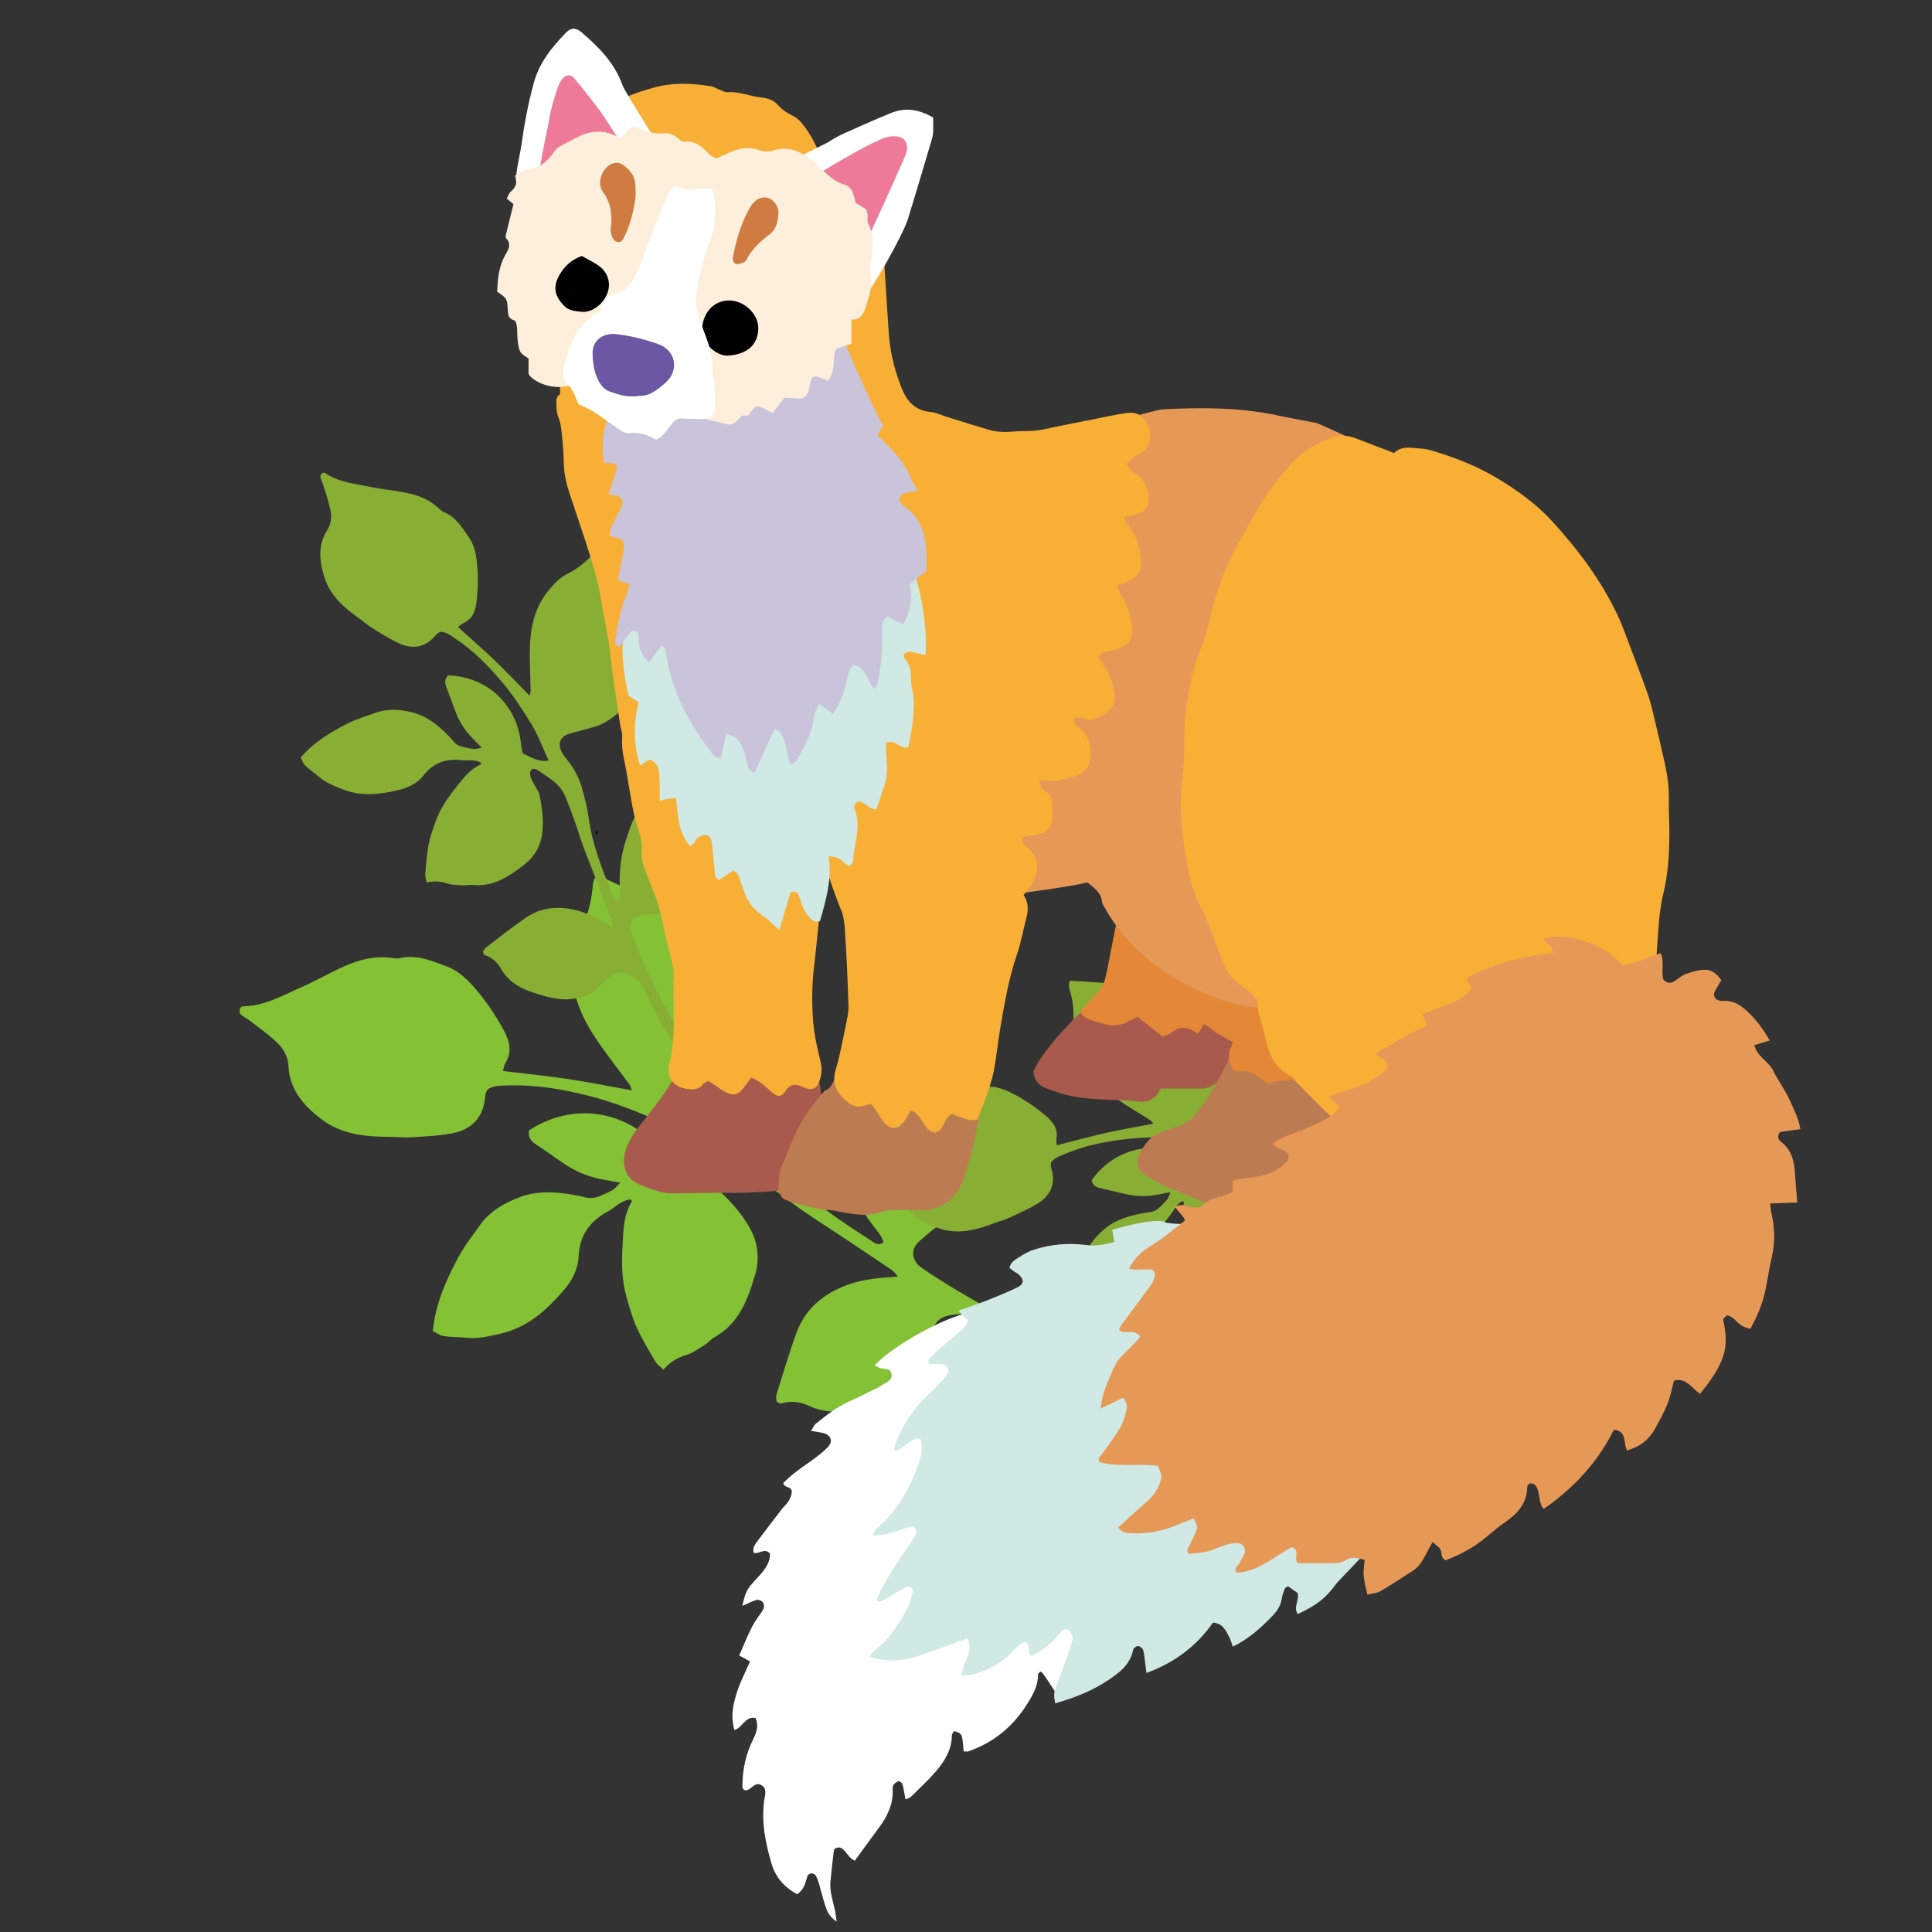 <?xml version="1.0" encoding="iso-8859-1"?>
<!-- Generator: Adobe Illustrator 29.1.0, SVG Export Plug-In . SVG Version: 9.03 Build 55587)  -->
<svg version="1.1" id="&#x30EC;&#x30A4;&#x30E4;&#x30FC;_1"
	 xmlns="http://www.w3.org/2000/svg" xmlns:xlink="http://www.w3.org/1999/xlink" x="0px" y="0px" viewBox="0 0 283.46 283.46"
	 style="enable-background:new 0 0 283.46 283.46;" xml:space="preserve">
<rect x="0" y="0" width="283.46" height="283.46" fill="#333333" stroke="none"/>
<g>
	<path style="fill-rule:evenodd;clip-rule:evenodd;fill:#85C134;" d="M67.154,184.621c0.895-1.693,2.104-3.227,3.212-4.805
		c1.51-2.145,3.787-3.408,6.089-4.249c2.022-0.738,4.353-0.746,6.572-0.436c0.955,0.132,1.914,0.303,2.845,0.544
		c0.804,0.212,1.532,0.071,2.251-0.241c0.616-0.27,1.246-0.527,1.822-0.874c0.33-0.199,0.569-0.556,1.043-1.042
		c-0.986-0.18-1.643-0.309-2.301-0.416c-2.028-0.338-3.914-1.06-5.631-2.184c-1.537-1.004-3.018-2.091-4.547-3.104
		c-0.733-0.486-1.028-1.11-0.891-1.962c6.384-4.199,14.307-3.036,19.248,2.816c0.363,0.43,0.816,0.786,1.241,1.191
		c1.688-0.37,3.447-0.305,4.876-1.771c-2.434-1.387-4.593-2.891-6.963-3.896c-3.004-1.276-6.049-2.487-9.25-3.314
		c-4.045-1.045-8.093-1.773-12.281-1.619c-1.06,0.037-2.123-0.026-2.986,0.619c-0.111,0.242-0.218,0.413-0.259,0.596
		c-0.061,0.281-0.079,0.573-0.114,0.858c-0.343,2.773-2.059,4.378-4.635,4.913c-2.062,0.424-4.204,0.48-6.318,0.626
		c-0.951,0.068-1.915-0.067-2.875-0.072c-3.61-0.007-7.129-0.306-10.162-2.607c-2.629-1.995-4.648-4.33-4.819-7.822
		c-0.07-1.448-0.802-2.6-1.794-3.523c-1.195-1.111-2.539-2.065-3.832-3.069c-0.457-0.352-0.992-0.604-1.414-0.988
		c-0.151-0.139-0.134-0.534-0.086-0.793c0.027-0.139,0.27-0.347,0.418-0.347c3.204-0.028,5.897-1.626,8.697-2.854
		c2.114-0.927,4.125-2.097,6.234-3.037c2.038-0.909,4.18-1.491,6.459-1.265c0.577,0.055,1.187,0.197,1.728,0.074
		c2.427-0.553,4.575,0.406,6.735,1.189c1.464,0.531,2.659,1.517,3.725,2.684c1.84,2.008,3.359,4.229,4.662,6.598
		c0.865,1.569,1.361,3.203,0.299,4.924c-0.191,0.311-0.228,0.716-0.362,1.174c3.236,0.391,6.384,0.699,9.505,1.167
		c3.098,0.464,6.173,1.091,9.412,1.673c-0.158-0.395-0.209-0.674-0.359-0.878c-1.486-2.023-3.044-3.997-4.473-6.058
		c-2.398-3.463-4.163-7.111-3.906-11.546c0.104-1.786,0.316-3.442,1.15-4.996c1.021-1.9,1.59-3.919,1.805-6.059
		c0.072-0.72,0.089-1.521,0.746-2.052c3.995,1.873,7.94,3.669,11.832,5.573c1.381,0.675,2.715,1.507,3.936,2.44
		c1.848,1.417,3.455,3.088,4.4,5.289c1.455,3.382,1.892,6.835,0.984,10.458c-0.5,1.993-1.088,3.911-2.397,5.528
		c-1.03,1.278-2.085,2.532-3.125,3.799c-1.184,1.438-0.898,2.952,0.777,3.803c0.683,0.345,1.444,0.536,2.183,0.765
		c1.869,0.576,3.578,1.476,5.081,2.707c1.484,1.214,2.98,2.449,4.276,3.852c3.52,3.808,7.812,6.582,12.106,9.364
		c0.507,0.329,1.051,0.906,1.91,0.303c-0.286-1.021-1.039-1.779-1.651-2.603c-1.689-2.263-3.021-4.754-3.859-7.407
		c-1.885-5.955-1.693-6.532-0.012-12.719c1.119-4.118,3.445-7.295,6.742-9.836c1.757-1.35,3.628-2.555,5.451-3.818
		c0.314-0.218,0.637-0.461,0.994-0.576c0.239-0.08,0.613-0.047,0.8,0.101c0.185,0.143,0.321,0.518,0.274,0.748
		c-0.096,0.464-0.306,0.906-0.505,1.344c-0.54,1.178-0.368,2.253,0.437,3.243c0.607,0.753,1.209,1.509,1.838,2.241
		c0.624,0.732,1.346,1.394,1.916,2.166c1.906,2.572,3.23,5.463,4.453,8.402c0.612,1.477,0.722,3.011,0.402,4.553
		c-0.924,4.472-3.15,8.008-7.2,10.369c-1.735,1.013-3.343,2.302-4.846,3.646c-1.354,1.213-1.107,2.896,0.396,3.919
		c3.417,2.338,7.008,4.42,10.624,6.397c4.395,2.401,9.048,4.335,13.602,6.443c0.873,0.402,1.803,0.694,2.725,0.982
		c0.92,0.283,1.912,0.382,2.786,0.766c2.461,1.078,5.1,1.27,7.658,1.147c2.775-0.132,5.567-0.061,8.356-0.512
		c2.827-0.46,5.773-0.097,8.492-1.395c0.358-0.169,1.186,0.172,1.523,0.53c0.665,0.704,0.367,1.647,0.156,2.474
		c-0.194,0.761-0.846,1.02-1.577,1.009c-2.89-0.032-5.775-0.054-8.661-0.136c-1.928-0.054-3.908-0.541-5.768-0.237
		c-3.062,0.498-6.005,0.178-8.867-0.686c-7.208-2.173-14.39-4.447-20.93-8.321c-0.581-0.344-1.236-0.57-1.792-0.948
		c-1.311-0.887-2.706-0.855-4.178-0.593c-1.518,0.273-2.405,1.107-2.695,2.621c-0.22,1.135-0.537,2.254-0.739,3.394
		c-0.249,1.403-1.054,2.408-2.001,3.43c-2.223,2.391-5.164,3.32-8.123,4.177c-2.356,0.682-4.746,0.794-7.081-0.289
		c-1.339-0.623-2.753-0.854-4.22-0.35c-0.117,0.042-0.319-0.165-0.627-0.337c-0.004-0.279-0.1-0.676,0.004-1.004
		c0.952-3.041,1.84-6.106,2.943-9.09c1.321-3.571,4.004-5.749,7.564-7.036c2.303-0.826,4.674-1.008,7.317-1.178
		c-0.399-0.436-0.6-0.76-0.887-0.954c-2.476-1.676-4.971-3.323-7.45-4.984c-2.564-1.718-5.205-3.335-7.652-5.205
		c-1.92-1.467-3.906-2.798-5.927-4.115c-1.306-0.854-2.587-1.204-4.049-1.238c-1.061-0.023-2.12-0.034-3.182,0.01
		c-0.563,0.024-1.299,0.053-1.328,0.795c-0.016,0.372,0.362,0.877,0.706,1.113c0.627,0.436,1.363,0.713,2.049,1.062
		c0.427,0.219,0.913,0.372,1.252,0.686c1.848,1.708,3.547,3.558,4.775,5.782c1.178,2.14,1.402,4.496,0.74,6.742
		c-1.067,3.622-2.354,7.214-5.997,9.222c-0.502,0.274-0.876,0.771-1.364,1.074c-0.898,0.555-1.782,1.221-2.77,1.514
		c-1.307,0.389-2.382,1.062-3.329,2.142c-0.476-0.456-0.908-0.72-1.134-1.104c-0.971-1.666-1.985-3.316-2.787-5.062
		c-0.639-1.39-1.029-2.897-1.466-4.371c-0.75-2.532-0.754-5.112-0.61-7.738c0.122-2.222,0.151-4.407,1.35-6.376
		c0.028-0.043-0.055-0.152-0.12-0.309c-1.43,0.073-2.334,1.195-3.482,1.817c-2.576,1.396-4.041,3.483-4.192,6.478
		c-0.095,1.895-0.906,3.538-2.14,4.971c-2.551,2.969-5.348,5.518-9.355,6.429c-1.615,0.367-3.179,0.767-4.848,0.598
		c-1.148-0.114-2.316-0.082-3.458-0.244c-0.517-0.073-0.985-0.458-1.591-0.757C63.905,191.204,65.447,187.868,67.154,184.621z"/>
	<path style="fill-rule:evenodd;clip-rule:evenodd;fill:#89AE34;" d="M51.043,106.136c1.297-0.658,2.719-1.08,4.097-1.572
		c1.876-0.667,3.841-0.452,5.636,0.035c1.578,0.429,3.025,1.445,4.265,2.61c0.536,0.5,1.055,1.026,1.526,1.584
		c0.405,0.483,0.919,0.716,1.5,0.837c0.501,0.103,1.004,0.22,1.513,0.258c0.292,0.021,0.597-0.095,1.104-0.19
		c-0.532-0.544-0.883-0.911-1.244-1.267c-1.108-1.099-1.962-2.373-2.533-3.821c-0.513-1.297-0.954-2.619-1.458-3.917
		c-0.241-0.623-0.15-1.139,0.309-1.606c5.797,0.195,10.197,4.388,10.696,10.183c0.036,0.425,0.161,0.844,0.249,1.281
		c1.207,0.51,2.27,1.321,3.797,1.038c-0.9-1.926-1.579-3.805-2.609-5.466c-1.301-2.108-2.658-4.193-4.279-6.108
		c-2.05-2.421-4.24-4.646-6.903-6.387c-0.675-0.441-1.306-0.946-2.124-0.924c-0.174,0.101-0.315,0.16-0.42,0.254
		c-0.161,0.148-0.301,0.321-0.447,0.483c-1.429,1.568-3.196,1.811-5.026,1.014c-1.466-0.642-2.817-1.544-4.191-2.381
		c-0.619-0.374-1.157-0.88-1.751-1.304c-2.235-1.588-4.285-3.314-5.156-6.07c-0.755-2.389-0.984-4.722,0.439-6.961
		c0.592-0.93,0.645-1.965,0.434-2.971c-0.254-1.213-0.67-2.394-1.031-3.582c-0.128-0.418-0.35-0.81-0.441-1.232
		c-0.035-0.152,0.15-0.39,0.293-0.529c0.077-0.074,0.32-0.098,0.412-0.032c1.998,1.387,4.367,1.576,6.641,2.043
		c1.717,0.353,3.477,0.508,5.196,0.851c1.662,0.328,3.244,0.906,4.558,2.046c0.335,0.288,0.648,0.643,1.038,0.804
		c1.747,0.72,2.658,2.257,3.654,3.689c0.675,0.971,0.983,2.105,1.132,3.297c0.262,2.051,0.23,4.093,0,6.133
		c-0.152,1.353-0.561,2.583-1.973,3.183c-0.256,0.109-0.455,0.344-0.74,0.569c1.835,1.661,3.651,3.23,5.381,4.889
		c1.717,1.646,3.35,3.382,5.102,5.162c0.075-0.314,0.166-0.509,0.162-0.702c-0.035-1.905-0.135-3.812-0.118-5.714
		c0.031-3.199,0.536-6.233,2.639-8.87c0.848-1.062,1.706-1.996,2.903-2.594c1.466-0.731,2.703-1.732,3.773-2.964
		c0.36-0.415,0.722-0.903,1.361-0.945c1.656,2.912,3.315,5.755,4.893,8.641c0.561,1.024,1.021,2.124,1.37,3.237
		c0.524,1.688,0.788,3.428,0.409,5.207c-0.58,2.733-1.822,5.066-3.973,6.915c-1.184,1.015-2.388,1.946-3.909,2.376
		c-1.198,0.34-2.401,0.655-3.603,0.985c-1.363,0.371-1.85,1.436-1.184,2.698c0.271,0.512,0.66,0.965,1.019,1.43
		c0.905,1.176,1.57,2.483,1.962,3.904c0.389,1.402,0.773,2.824,0.963,4.263c0.514,3.902,1.958,7.503,3.401,11.11
		c0.169,0.426,0.253,1.022,1.05,1.024c0.272-0.759,0.138-1.56,0.117-2.337c-0.055-2.144,0.211-4.27,0.855-6.283
		c1.44-4.518,1.812-4.791,5.566-7.889c2.498-2.062,5.333-3.012,8.489-3.143c1.681-0.065,3.368,0.007,5.053,0.022
		c0.29,0.003,0.597-0.006,0.868,0.078c0.183,0.056,0.401,0.24,0.452,0.413c0.052,0.17-0.027,0.462-0.157,0.585
		c-0.264,0.246-0.587,0.427-0.902,0.611c-0.85,0.493-1.216,1.234-1.15,2.201c0.047,0.733,0.088,1.466,0.157,2.194
		c0.064,0.728,0.223,1.455,0.239,2.184c0.053,2.43-0.393,4.802-0.924,7.16c-0.268,1.184-0.871,2.183-1.745,2.998
		c-2.532,2.366-5.462,3.583-9.007,3.273c-1.52-0.133-3.082-0.038-4.602,0.136c-1.372,0.159-1.956,1.31-1.475,2.604
		c1.096,2.946,2.407,5.811,3.783,8.621c1.673,3.416,3.709,6.653,5.609,9.956c0.363,0.631,0.812,1.22,1.258,1.803
		c0.446,0.578,1.017,1.074,1.392,1.695c1.054,1.747,2.604,3.023,4.244,4.067c1.778,1.135,3.478,2.402,5.403,3.346
		c1.955,0.954,3.621,2.469,5.877,2.857c0.295,0.052,0.659,0.626,0.711,0.997c0.104,0.727-0.494,1.182-0.986,1.601
		c-0.453,0.387-0.971,0.261-1.42-0.065c-1.777-1.287-3.557-2.564-5.309-3.881c-1.172-0.877-2.187-2.048-3.473-2.675
		c-2.116-1.033-3.801-2.52-5.197-4.31c-3.516-4.506-6.97-9.062-9.326-14.332c-0.209-0.467-0.517-0.895-0.695-1.372
		c-0.424-1.124-1.303-1.716-2.33-2.198c-1.06-0.496-1.976-0.369-2.818,0.443c-0.634,0.607-1.321,1.162-1.946,1.779
		c-0.77,0.761-1.708,1.031-2.743,1.25c-2.425,0.507-4.656-0.206-6.865-0.972c-1.761-0.61-3.291-1.588-4.264-3.283
		c-0.557-0.973-1.332-1.735-2.462-2.065c-0.091-0.026-0.126-0.241-0.242-0.483c0.12-0.175,0.235-0.462,0.442-0.621
		c1.924-1.467,3.818-2.979,5.809-4.344c2.383-1.637,5.002-1.811,7.772-1.047c1.789,0.497,3.339,1.423,5.053,2.475
		c-0.057-0.444-0.039-0.732-0.132-0.979c-0.802-2.123-1.626-4.238-2.436-6.354c-0.835-2.189-1.763-4.349-2.461-6.581
		c-0.548-1.75-1.196-3.446-1.871-5.148c-0.435-1.102-1.075-1.88-1.966-2.541c-0.648-0.48-1.299-0.951-1.978-1.389
		c-0.359-0.232-0.826-0.536-1.17-0.089c-0.173,0.223-0.16,0.703-0.051,1c0.197,0.544,0.531,1.039,0.805,1.557
		c0.168,0.321,0.402,0.63,0.475,0.972c0.396,1.869,0.639,3.761,0.426,5.678c-0.208,1.843-1.103,3.402-2.496,4.504
		c-2.248,1.778-4.62,3.441-7.759,3.088c-0.432-0.049-0.88,0.095-1.316,0.068c-0.799-0.049-1.641-0.025-2.38-0.275
		c-0.98-0.332-1.942-0.386-3.002-0.132c-0.095-0.491-0.249-0.843-0.219-1.181c0.128-1.458,0.222-2.925,0.489-4.358
		c0.213-1.144,0.633-2.249,1.008-3.353c0.645-1.899,1.774-3.499,3.013-5.065c1.049-1.322,2.026-2.665,3.632-3.359
		c0.036-0.015,0.031-0.119,0.061-0.244c-0.917-0.582-1.971-0.282-2.955-0.4c-2.208-0.263-4.031,0.389-5.438,2.178
		c-0.888,1.135-2.111,1.796-3.503,2.145c-2.884,0.723-5.733,1.076-8.617-0.115c-1.162-0.479-2.307-0.918-3.268-1.754
		c-0.661-0.574-1.399-1.066-2.037-1.667c-0.288-0.271-0.41-0.716-0.654-1.166C46.143,108.792,48.561,107.399,51.043,106.136z"/>
	<path style="fill-rule:evenodd;clip-rule:evenodd;fill:#89AE34;" d="M157.905,189.309c0.168-1.444,0.603-2.862,0.954-4.283
		c0.48-1.932,1.746-3.45,3.145-4.677c1.23-1.078,2.877-1.722,4.532-2.111c0.713-0.17,1.438-0.311,2.164-0.396
		c0.627-0.071,1.105-0.37,1.526-0.788c0.362-0.36,0.738-0.715,1.051-1.117c0.18-0.232,0.251-0.55,0.452-1.025
		c-0.747,0.144-1.247,0.232-1.743,0.337c-1.528,0.316-3.062,0.323-4.584-0.001c-1.364-0.29-2.711-0.652-4.07-0.95
		c-0.652-0.144-1.032-0.504-1.168-1.146c3.366-4.723,9.293-6.072,14.397-3.285c0.374,0.205,0.792,0.332,1.206,0.501
		c1.092-0.724,2.355-1.161,2.963-2.59c-2.102-0.314-4.043-0.787-5.997-0.847c-2.476-0.082-4.964-0.104-7.456,0.189
		c-3.15,0.369-6.215,0.965-9.138,2.223c-0.741,0.318-1.511,0.564-1.944,1.259c-0.012,0.2-0.041,0.352-0.02,0.49
		c0.034,0.217,0.101,0.429,0.155,0.64c0.517,2.059-0.259,3.665-1.934,4.75c-1.345,0.866-2.845,1.494-4.302,2.176
		c-0.653,0.31-1.372,0.479-2.054,0.739c-2.559,0.985-5.131,1.738-7.909,0.941c-2.407-0.691-4.479-1.79-5.558-4.214
		c-0.447-1.007-1.281-1.623-2.235-2.004c-1.151-0.459-2.365-0.765-3.556-1.12c-0.419-0.125-0.868-0.156-1.271-0.314
		c-0.146-0.055-0.242-0.341-0.279-0.537c-0.02-0.105,0.096-0.32,0.2-0.361c2.261-0.898,3.728-2.768,5.374-4.404
		c1.242-1.236,2.345-2.616,3.581-3.86c1.192-1.203,2.548-2.202,4.224-2.667c0.426-0.12,0.895-0.186,1.244-0.421
		c1.566-1.058,3.35-0.968,5.094-1.006c1.182-0.026,2.298,0.344,3.373,0.879c1.853,0.915,3.538,2.07,5.11,3.39
		c1.043,0.875,1.843,1.896,1.561,3.403c-0.05,0.273,0.035,0.569,0.065,0.932c2.399-0.611,4.711-1.257,7.048-1.782
		c2.32-0.521,4.67-0.922,7.122-1.398c-0.22-0.236-0.332-0.42-0.495-0.523c-1.607-1.023-3.252-1.995-4.827-3.06
		c-2.648-1.795-4.898-3.893-5.933-7.102c-0.417-1.293-0.721-2.524-0.557-3.853c0.201-1.625,0.051-3.21-0.385-4.783
		c-0.146-0.529-0.354-1.101-0.035-1.657c3.342,0.23,6.628,0.419,9.905,0.699c1.163,0.1,2.334,0.323,3.455,0.647
		c1.696,0.497,3.292,1.238,4.565,2.537c1.957,1.995,3.215,4.319,3.566,7.134c0.191,1.547,0.302,3.065-0.181,4.57
		c-0.38,1.186-0.781,2.364-1.171,3.547c-0.443,1.342,0.174,2.335,1.595,2.478c0.576,0.059,1.169-0.016,1.755-0.058
		c1.48-0.105,2.937,0.063,4.338,0.522c1.383,0.451,2.781,0.917,4.084,1.555c3.536,1.729,7.335,2.516,11.139,3.307
		c0.448,0.094,0.992,0.354,1.435-0.309c-0.482-0.645-1.224-0.977-1.883-1.39c-1.816-1.14-3.442-2.536-4.763-4.186
		c-2.969-3.698-2.991-4.159-3.498-8.999c-0.337-3.222,0.438-6.109,2.073-8.812c0.876-1.437,1.868-2.803,2.812-4.198
		c0.163-0.24,0.325-0.501,0.545-0.681c0.148-0.122,0.423-0.201,0.595-0.148c0.17,0.051,0.37,0.278,0.4,0.455
		c0.06,0.355,0.031,0.725,0.011,1.09c-0.059,0.98,0.356,1.695,1.198,2.175c0.638,0.366,1.27,0.737,1.916,1.082
		c0.643,0.349,1.335,0.619,1.951,1.008c2.055,1.299,3.784,2.982,5.456,4.727c0.839,0.877,1.338,1.933,1.534,3.111
		c0.572,3.418-0.033,6.532-2.251,9.314c-0.951,1.193-1.736,2.548-2.431,3.91c-0.626,1.231,0.01,2.354,1.354,2.668
		c3.061,0.715,6.173,1.205,9.275,1.612c3.771,0.495,7.595,0.587,11.397,0.829c0.727,0.046,1.465-0.002,2.197-0.052
		c0.728-0.052,1.458-0.254,2.183-0.223c2.038,0.088,3.958-0.5,5.735-1.288c1.929-0.854,3.924-1.57,5.774-2.654
		c1.876-1.102,4.059-1.652,5.629-3.318c0.206-0.217,0.886-0.203,1.225-0.041c0.662,0.314,0.711,1.065,0.788,1.707
		c0.071,0.591-0.319,0.953-0.839,1.146c-2.056,0.77-4.104,1.547-6.169,2.279c-1.379,0.492-2.915,0.689-4.148,1.415
		c-2.031,1.192-4.202,1.774-6.465,1.948c-5.698,0.439-11.405,0.799-17.099-0.15c-0.505-0.084-1.031-0.064-1.528-0.179
		c-1.171-0.269-2.149,0.138-3.12,0.727c-0.999,0.608-1.399,1.442-1.188,2.594c0.155,0.864,0.237,1.743,0.406,2.605
		c0.209,1.062-0.085,1.993-0.475,2.978c-0.918,2.3-2.745,3.766-4.604,5.184c-1.481,1.13-3.143,1.864-5.093,1.738
		c-1.118-0.074-2.183,0.15-3.082,0.91c-0.072,0.061-0.27-0.029-0.537-0.066c-0.079-0.196-0.254-0.451-0.272-0.712
		c-0.159-2.413-0.372-4.828-0.409-7.242c-0.047-2.89,1.257-5.169,3.425-7.056c1.403-1.216,3.031-1.996,4.855-2.842
		c-0.401-0.198-0.632-0.373-0.889-0.432c-2.213-0.506-4.431-0.988-6.642-1.483c-2.285-0.514-4.599-0.935-6.845-1.587
		c-1.762-0.511-3.533-0.908-5.325-1.286c-1.158-0.247-2.16-0.144-3.204,0.233c-0.759,0.274-1.511,0.557-2.251,0.881
		c-0.393,0.172-0.903,0.393-0.721,0.926c0.09,0.268,0.498,0.523,0.806,0.596c0.562,0.136,1.159,0.131,1.742,0.189
		c0.36,0.038,0.747,0.014,1.072,0.141c1.776,0.703,3.487,1.547,4.967,2.784c1.421,1.191,2.226,2.8,2.374,4.569
		c0.239,2.856,0.314,5.752-1.716,8.173c-0.279,0.333-0.407,0.785-0.671,1.135c-0.482,0.639-0.928,1.353-1.545,1.831
		c-0.818,0.633-1.395,1.405-1.77,2.429c-0.461-0.192-0.84-0.259-1.105-0.471c-1.145-0.912-2.314-1.802-3.361-2.816
		c-0.835-0.81-1.524-1.77-2.237-2.693c-1.226-1.588-1.936-3.412-2.556-5.311c-0.522-1.604-1.101-3.161-0.792-4.884
		c0.008-0.038-0.082-0.092-0.17-0.186c-0.992,0.443-1.324,1.486-1.967,2.242c-1.439,1.694-1.904,3.574-1.191,5.735
		c0.455,1.367,0.329,2.752-0.149,4.105c-0.992,2.803-2.272,5.373-4.859,7.117c-1.042,0.703-2.04,1.415-3.268,1.754
		c-0.844,0.233-1.662,0.576-2.516,0.775c-0.386,0.091-0.823-0.053-1.333-0.099C157.41,194.86,157.586,192.076,157.905,189.309z"/>
	<g>
		<path style="fill-rule:evenodd;clip-rule:evenodd;" d="M87.523,122.406c-0.062-0.045-0.183-0.106-0.176-0.131
			c0.037-0.135,0.107-0.26,0.166-0.387c0.059,0.049,0.176,0.111,0.168,0.143C87.648,122.162,87.579,122.283,87.523,122.406z"/>
		<path style="fill-rule:evenodd;clip-rule:evenodd;fill:#FFFFFF;" d="M116.963,277.91c-1.847-0.963-3.168-2.455-3.764-4.473
			c-0.889-3.014-1.508-6.074-1.08-9.264c0.104-0.775,0.52-1.795-0.477-2.295c-0.832-0.418-1.336,0.52-2.018,0.771
			c-0.073,0.027-0.16,0.014-0.283,0.022c-0.525-0.16-0.418-0.652-0.408-1.031c0.059-2.228,0.535-4.357,1.531-6.371
			c0.487-0.984,0.908-2.016,0.388-3.205c-1.556-0.326-1.918,1.488-3.12,1.752c-0.369-1.637-0.443-2.666,0.246-5.08
			c0.477-1.672,1.321-3.238,2.059-4.984c-0.502-0.273-0.988-0.539-1.584-0.863c0.868-1.918,1.545-3.912,2.774-5.648
			c0.293-0.412,0.63-0.814,0.813-1.273c0.103-0.256,0.03-0.705-0.144-0.916c-0.178-0.213-0.625-0.396-0.873-0.324
			c-0.695,0.207-1.348,0.553-2.107,0.881c0.445-2.035,0.656-2.443,1.926-3.818c1.03-1.115,2.123-2.195,2.14-3.828
			c-0.784-0.957-1.608,0.125-2.405-0.146c-0.181-0.633,0.12-1.135,0.464-1.592c1.218-1.625,2.454-3.234,3.694-4.842
			c0.311-0.4,0.727-0.732,0.977-1.164c0.24-0.418,0.447-0.92,0.453-1.389c0.008-0.633-0.746-0.572-1.097-0.904
			c-0.058-0.053-0.071-0.152-0.152-0.338c1.083-1.115,2.358-2.047,3.667-2.953c0.971-0.672,1.932-1.387,2.773-2.209
			c0.951-0.928,0.607-1.918-0.676-2.203c-0.492-0.109-0.994-0.17-1.696-0.287c0.284-0.43,0.436-0.84,0.728-1.07
			c1.523-1.205,3.035-2.432,4.838-3.23c1.082-0.479,2.141-1.018,3.205-1.539c0.532-0.26,1.09-0.49,1.57-0.826
			c0.601-0.42,1.549-0.67,1.488-1.574c-0.071-1.07-1.15-0.746-1.801-1.016c-0.227-0.094-0.447-0.203-0.682-0.311
			c2.047-2.596,13.161-9.401,18.411-8.151c-0.282,0.412,0.344,22.812,0.25,23c-1.025,2.041,3.814,13.572,5.5,14.5
			c0.156,0.086,8.258-0.953,9-1.5c0.471,1.094-5.684,20.023-5.75,21c-0.596-0.043-2.584-3.94-3.097-3.976
			c-0.143,0.16-0.347,0.283-0.346,0.402c0.02,1.695-0.771,3.057-1.644,4.439c-2.068,3.277-4.893,5.566-8.531,6.859
			c-0.222,0.078-0.494,0.01-0.74,0.01c-0.212-2.65-0.212-2.65-1.429-2.973c-0.102,0.211-0.295,0.43-0.299,0.65
			c-0.028,2.08-1.045,3.746-2.32,5.236c-1.15,1.346-2.469,2.549-3.73,3.797c-0.154,0.152-0.417,0.191-0.758,0.34
			c-0.154-0.822-0.256-1.547-0.446-2.248c-0.051-0.188-0.405-0.449-0.564-0.414c-0.273,0.059-0.561,0.281-0.732,0.514
			c-0.135,0.184-0.149,0.49-0.139,0.738c0.1,2.154-0.807,3.934-2.043,5.602c-1.154,1.557-2.287,3.131-3.517,4.814
			c-0.876-0.412-1.187-1.277-1.821-1.772c-0.428-0.332-1.191-0.176-1.251,0.305c-0.186,1.504-0.347,3.01-0.494,4.518
			c-0.144,1.467,0.37,2.836,0.664,4.238c0.098,0.465,0.146,0.938,0.251,1.629c-1.068-0.666-1.416-1.527-1.699-2.398
			c-0.341-1.045-0.589-2.121-0.9-3.176c-0.118-0.402-0.256-0.812-0.472-1.164c-0.112-0.184-0.419-0.35-0.63-0.34
			c-0.208,0.01-0.531,0.211-0.587,0.395C118.172,276.211,117.988,277.227,116.963,277.91z"/>
		<path style="fill-rule:evenodd;clip-rule:evenodd;fill:#A85A4C;" d="M100.408,154.967c2.097,0.992,8.678-6.641,9-7
			c0.668,0.527,10.971,9.406,10.666,10c0.667,3.333,1.298,10.078,0.334,11.666c-1.284,2.115-3.346,2.126-3.667,4.667
			c-1.766,0.525-7.837,0.765-9.657,0.722c-2.79-0.066-5.584,0.062-8.377,0.066c-0.668,0-1.355-0.094-1.996-0.275
			c-0.975-0.275-1.928-0.637-2.869-1.014c-1.785-0.715-2.535-2.375-2.211-4.303c0.267-1.584,1.1-2.826,2.001-4.053
			C94.881,163.744,99.074,158.967,100.408,154.967z"/>
		<path style="fill-rule:evenodd;clip-rule:evenodd;fill:#A85A4C;" d="M176.849,159.713c-2.284,0-4.391,0-6.571,0
			c-0.619,1.508-1.839,2.061-3.257,1.904c-3.852-0.424-7.79-0.059-11.556-1.246c-0.643-0.203-1.275-0.438-1.91-0.664
			c-1.141-0.404-1.814-1.188-1.939-2.535c1.423-3.15,5.669-7.54,8.375-9.956c0.477,0.371,8.508-8.348,9-8.5
			c0.697,0.58,12.326,9.076,13,9C181.35,150.433,181.741,158.216,176.849,159.713z"/>
		<path style="fill-rule:evenodd;clip-rule:evenodd;fill:#F7AF36;" d="M120.408,23.799c-0.523,0.024-8.733,3.314-9.833,3.167
			c-0.816-0.109-16.576-4.261-17.5-4.333c-0.579-0.428-2.234-6.85-2.5-7.5c0.587-0.949,4.464-2.025,5.23-2.246
			c2.812-0.805,5.68-0.717,8.538-0.217c0.406,0.07,0.78,0.312,1.175,0.461c0.396,0.15,0.808,0.43,1.192,0.398
			c1.729-0.141,3.302,0.598,4.963,0.768c0.991,0.102,1.863,0.412,2.479,1.123c0.695,0.803,1.551,1.266,2.465,1.728
			C117.89,17.793,120.503,22.07,120.408,23.799z"/>
		<path style="fill-rule:evenodd;clip-rule:evenodd;fill:#F7AF36;" d="M90.408,99.3c-0.318-0.375-2.494-12.819-2.51-12.888
			c-1.109-4.773-2.818-9.363-4.332-14.012c-0.476-1.457-0.825-2.916-0.85-4.463c-0.023-1.436-0.139-2.873-0.291-4.301
			c-0.09-0.82-0.16-1.635-0.516-2.447c-0.319-0.73-0.261-1.645-0.273-2.479c-0.004-0.275,0.225-0.697,0.459-0.801
			c0.488-0.221-1.139-7.354-1.021-6.943c0.424,1.471,13.955,4.56,15,5.333c-0.225,0.537-0.498,11.535,1,12
			c0.259,1.574,0.237,7.591,1,7.333C97.914,77.211,91.121,97.747,90.408,99.3z"/>
		<path style="fill-rule:evenodd;clip-rule:evenodd;fill:#BD7B52;" d="M197.241,172.716c-1.673,1.369-14.671,5.381-15.25,5.5
			c-0.933,0.191-8.496-3.21-9.412-3.548c-1.921-0.707-3.716-1.617-5.337-2.865c-0.431-0.914-0.465-1.861,0.023-2.697
			c0.637-1.092,1.338-2.197,2.555-2.75c0.842-0.381,1.713-0.729,2.605-0.955c1.023-0.262,1.83-0.768,2.6-1.484
			c1.736-1.621,4.935-7.419,5.716-9.7c1.139,0.123,9.643-2.531,10.25-2.25c0.769,0.354,8.291,3.987,9.036,4.269
			c-1.119,1.148-2.818,9.226-4.036,9.731C194.434,166.614,196.191,172.14,197.241,172.716z"/>
		<path style="fill-rule:evenodd;clip-rule:evenodd;fill:#E48736;" d="M175.754,151.67c-1.465-1.084-2.691-1.168-3.922-0.123
			c-0.303,0.258-0.754,0.34-1.241,0.547c-1.204-0.953-2.386-1.887-3.694-2.92c-0.508,0.266-1.002,0.547-1.515,0.787
			c-1.028,0.48-2.097,0.65-3.209,0.318c-1.025-0.307-3.178-0.63-3.682-1.813c0.967-1.332,3.204-3.12,3.656-4.835
			c0.427-1.621,2.594-13.521,3.094-15.415c0.637,0.514,3.894,2.852,4.25,3.25c2.71,3.029,12.925,7.666,13.25,7.75
			c0.661,0.172-0.461,13.096-1,13.5c-0.768,0.576-1.773-0.436-3-1c-0.395-0.182-2.009-1.755-2.219-1.314
			C176.354,150.758,176.115,151.082,175.754,151.67z"/>
		<path style="fill-rule:evenodd;clip-rule:evenodd;fill:#F7AF36;" d="M121.741,118.3c-0.061,1.084-2.011,21.241-2.151,22.237
			c-0.449,3.199-0.551,6.414-0.26,9.617c0.175,1.924,0.639,3.83,1.086,5.717c0.25,1.059,0.1,2.02-0.277,2.975
			c-0.33,0.838-0.97,1.113-1.833,0.85c-0.241-0.074-0.464-0.207-0.698-0.305c-0.977-0.406-1.729-0.322-2.371,0.695
			c-0.56,0.887-1.102,0.887-1.867,0.266c-0.59-0.48-1.126-1.031-1.732-1.488c-0.385-0.291-0.854-0.469-1.404-0.758
			c-0.404,0.537-0.749,0.99-1.091,1.447c-0.802,1.07-1.398,1.277-2.6,0.73c-0.604-0.275-1.126-0.732-1.688-1.104
			c-0.275-0.182-0.559-0.352-0.912-0.576c-0.303,0.176-0.668,0.271-0.848,0.51c-0.623,0.82-1.491,0.77-2.317,0.65
			c-1.854-0.268-3.091-1.566-2.581-3.625c1.1-4.447,0.463-8.922,0.65-13.379c0.024-0.574-0.164-1.164-0.297-1.736
			c-0.479-2.061-1.051-4.102-1.444-6.178c-0.446-2.354-1.43-4.51-2.284-6.711c-0.406-1.049-0.762-2.057-0.674-3.184
			c0.094-1.205-0.166-2.33-0.574-3.471c-0.395-1.104-0.619-2.273-0.838-3.432c-0.42-2.236-0.721-4.496-1.196-6.721
			c-0.233-1.094-0.335-2.152-0.257-3.266c0.039-0.559-0.226-1.135-0.289-1.709c-0.021-0.197-1.764-11.279-1.584-11.721
			c0.549,0.775,9.326-4.4,10-4.666C99.52,90.062,120.602,117.511,121.741,118.3z"/>
		<path style="fill-rule:evenodd;clip-rule:evenodd;fill:#E48736;" d="M186.785,158.744c-0.64,0.43-1.143,0.002-1.575-0.344
			c-1.021-0.814-2.067-1.379-3.452-1.205c-0.651,0.082-1.042-0.445-1.226-1.068c-0.244-0.832-0.325-1.688,0.071-2.469
			c0.836-1.652,2.411-13.921,2.638-15.692c0.59-0.189,12.811,17.65,14.25,19.75C197.567,157.825,186.775,158.576,186.785,158.744z"
			/>
		<path style="fill-rule:evenodd;clip-rule:evenodd;fill:#E69857;" d="M187.741,147.633c-6.333,1.334-15.04-3.582-17.901-5.766
			c-3.033-2.314-5.713-5.043-7.598-8.438c-0.205-0.369-0.516-0.738-0.558-1.131c-0.142-1.342-1.111-2.012-2.161-2.832
			c-1.861,0.564-14.271,2.33-16.449,2.166c0-1.098,1.078-44.814,1.334-45c1.808-1.316,22.948-20.987,21.333-25.333
			c0.396-0.189,4.337-1.212,4.757-1.235c5.674-0.299,11.334-0.316,16.933,0.885c1.903,0.406,3.824,0.729,5.732,1.115
			c0.391,0.08,10.988,5.015,11.578,5.235c-0.393,0.363-7.102,43.431-8,46.333C195.614,117.283,187.302,146.758,187.741,147.633z"/>
		<path style="fill-rule:evenodd;clip-rule:evenodd;fill:#BD7B52;" d="M121.074,159.967c1.727-0.168,2.75-7.258,4-8
			c1.17,1.807,17.376,1.436,17.667,1c1.09-0.076,0.015,9.765,1,10.333c-0.396,2.516-1.541,7.874-2.571,10.21
			c-1.09,2.475-2.97,3.863-5.66,4.057c-1.092,0.078-2.197-0.066-3.295-0.045c-0.92,0.016-1.924-0.09-2.74,0.236
			c-1.845,0.74-3.651,0.461-5.487,0.188c-0.836-0.125-1.663-0.4-2.498-0.424c-1.856-0.051-6.37-1.34-6.663-1.727
			c-0.338-0.447-0.664-1.072-0.632-1.598c0.071-1.166,0.129-2.436,0.622-3.455C116.176,167.93,116.741,164.633,121.074,159.967z"/>
		<path style="fill-rule:evenodd;clip-rule:evenodd;fill:#F7AF36;" d="M117.074,90.633c0.121-1.51-8.91-44.689-10.115-46.547
			c0.482-0.242,15.413-9.42,16.115-11.119c0.669,0.234,6.441,2.768,6.486,3.24c0.186,1.938,0.726,11.758,0.934,13.691
			c0.264,2.453,0.902,4.809,1.823,7.104c0.792,1.975,2.029,3.246,4.262,3.453c0.82,0.076,1.609,0.482,2.415,0.732
			c2.017,0.623,4.03,1.26,6.054,1.861c1.227,0.365,2.456,0.373,3.753,0.262c1.406-0.121,2.832,0.016,4.245-0.297
			c2.391-0.527,4.798-0.98,7.198-1.459c1.66-0.33,3.314-0.697,4.985-0.953c1.489-0.229,2.511,0.355,3.133,1.617
			c0.686,1.391,0.48,3.014-0.579,3.976c-0.431,0.393-0.991,0.637-1.472,0.979c-0.329,0.233-0.621,0.52-1.075,0.904
			c0.459,0.512,0.762,1.043,1.219,1.316c1.108,0.664,1.659,1.641,1.979,2.834c0.413,1.541-0.121,2.709-1.596,3.227
			c-0.545,0.191-1.141,0.236-1.895,0.383c0.161,0.459,0.186,0.908,0.425,1.152c1.18,1.211,1.709,2.66,1.938,4.315
			c0.334,2.408-0.051,3.246-2.222,4.176c-0.305,0.131-0.623,0.232-1.102,0.41c0.162,0.494,0.21,1.004,0.467,1.365
			c0.909,1.285,1.3,2.75,1.582,4.248c0.4,2.125-0.289,3.105-2.323,3.807c-0.843,0.289-1.919,0.047-2.583,1.074
			c0.297,0.455,0.59,0.955,0.932,1.42c0.828,1.123,1.191,2.426,1.445,3.76c0.244,1.293-0.184,2.355-1.294,3.082
			c-1.077,0.703-2.156,1.377-3.536,0.639c-0.279-0.148-0.751,0.062-1.09,0.102c-0.168,0.936,0.52,1.16,0.936,1.512
			c1.225,1.035,1.541,2.396,1.482,3.887c-0.07,1.762-0.73,2.592-2.424,3.139c-1.293,0.416-2.597,0.752-3.984,0.555
			c-0.308-0.043-0.641,0.088-1.176,0.174c0.216,0.471,0.279,0.961,0.543,1.119c0.693,0.416,1.305,0.916,1.38,1.709
			c0.102,1.082,0.183,2.217-0.036,3.264c-0.226,1.092-1.264,1.533-2.298,1.752c-0.642,0.135-1.306,0.172-1.896,0.246
			c-0.38,1.018,0.342,1.361,0.818,1.779c0.977,0.854,1.41,1.91,1.231,3.172c-0.082,0.57-0.283,1.156-0.564,1.66
			c-0.369,0.656-0.871,1.236-1.414,1.982c0.693,0.953,0.732,2.076,0.427,3.246c-0.47,1.801-0.784,3.652-1.386,5.404
			c-1.244,3.625-1.869,7.377-2.505,11.129c-0.338,1.996-0.525,4.021-0.903,6.01c-0.236,1.236-0.668,2.441-1.072,3.641
			c-0.373,1.105-0.827,2.186-1.33,3.5c-0.252,0.014-0.755,0.15-1.195,0.041c-0.891-0.225-1.747-0.584-2.533-0.857
			c-1.375,0.533-1.004,2.521-2.6,2.717c-1.695-0.389-1.725-2.635-3.445-3.287c-0.347,0.604-0.594,1.119-0.918,1.578
			c-0.938,1.332-2.058,1.385-3.125,0.111c-0.43-0.514-0.723-1.143-1.094-1.707c-0.184-0.279-0.406-0.533-0.695-0.908
			c-0.379,0.096-0.762,0.191-1.143,0.293c-0.902,0.24-1.715-0.031-2.372-0.6c-1.415-1.223-2.317-2.596-1.692-4.666
			c0.632-2.096,1.02-4.268,1.467-6.416c0.207-0.99,0.449-2.006,0.42-3.004c-0.109-3.723-0.286-7.445-0.523-11.164
			c-0.068-1.082-0.238-2.232-0.687-3.203c-0.694-1.506-5.838-16.4-5.533-17.894C118.866,114.835,116.904,92.736,117.074,90.633z"/>
		<path style="fill-rule:evenodd;clip-rule:evenodd;fill:#D0E9E4;" d="M93.689,103.029c-0.499-0.324-0.904-0.586-1.451-0.939
			c-0.83-3.123-2.547-13.043,3.17-15.79c0.368,0.473,34.998-6.47,35.666-7.667c4.334,4,5.104,15.479,4.696,17.496
			c-0.735-0.178-1.46-0.398-2.202-0.51c-0.279-0.041-0.643,0.105-0.877,0.285c-0.107,0.082-0.086,0.531,0.037,0.68
			c0.815,0.979,1.01,2.098,0.952,3.328c-0.023,0.496,0.139,1,0.218,1.5c0.445,2.809-0.086,5.529-0.635,8.256
			c-1.266,0.289-1.949-1.328-3.264-0.668c-0.105,1.936,0.463,3.965-0.146,5.938c-0.395,1.275-0.834,2.539-1.26,3.828
			c-1.146-0.047-1.655-1.096-2.594-1.188c-0.674,0.178-0.746,0.736-0.568,1.205c0.961,2.547-0.127,5.006-0.267,7.502
			c-0.013,0.225-0.231,0.439-0.383,0.711c-0.864,0.008-1.183-0.881-1.858-1.127c-0.356-0.131-0.751-0.158-1.346-0.273
			c0.517,3.461-0.396,6.512-1.274,9.543c-0.801,0.293-1.205-0.184-1.59-0.6c-0.771-0.83-1.109-1.887-1.432-2.943
			c-0.162-0.531-0.414-0.936-1.285-0.713c-0.508,1.707-1.05,3.527-1.664,5.59c-0.696-0.648-1.189-1.141-1.721-1.588
			c-0.58-0.49-1.246-0.889-1.781-1.418c-0.476-0.471-0.895-1.033-1.209-1.623c-0.354-0.664-0.562-1.406-0.836-2.115
			c-0.268-0.689-0.262-1.529-1.184-2.014c-0.688,0.451-1.434,0.939-2.15,1.41c-0.757-0.443-0.551-1.092-0.611-1.637
			c-0.15-1.342-0.24-2.689-0.426-4.025c-0.073-0.52-0.451-0.98-1.021-0.963c-0.372,0.014-0.764,0.262-1.094,0.484
			c-0.191,0.129-0.258,0.43-0.42,0.621c-0.152,0.182-0.355,0.322-0.615,0.549c-1.783-2.01-1.783-4.508-2.084-7.039
			c-0.495,0.041-0.881,0.051-1.258,0.109c-0.316,0.051-0.625,0.156-1.118,0.283c0-0.803,0.017-1.465-0.005-2.127
			c-0.025-0.76-0.047-1.525-0.141-2.281c-0.103-0.816-0.559-1.385-1.383-1.66c-0.432,0.279-0.832,0.541-1.344,0.873
			C92.879,109.178,92.959,106.119,93.689,103.029z"/>
		<path style="fill-rule:evenodd;clip-rule:evenodd;fill:#F7AF36;" d="M204.529,66.465c1.181-1.145,2.6-0.723,3.908-0.658
			c0.91,0.045,1.819,0.354,2.701,0.631c2.994,0.947,5.915,2.152,8.586,3.76c2.965,1.785,5.805,3.842,8.153,6.438
			c3.767,4.158,7.118,8.625,9.507,13.738c0.749,1.607,1.326,3.295,1.957,4.955c0.813,2.135,1.631,4.27,2.391,6.424
			c0.363,1.033,0.627,2.105,0.884,3.172c0.555,2.303,1.09,4.611,1.606,6.922c0.407,1.822,0.668,3.66,0.629,5.543
			c-0.034,1.607,0.079,3.219,0.076,4.828c-0.007,3.053-0.178,6.09-0.929,9.072c-0.245,0.975-0.334,1.988-0.507,2.982
			c-0.072,0.414-0.696,9.528-0.751,9.944c-0.352,2.623-1.335,4.133-4.25,4.25c-0.498-0.287-12.606,9.199-12.75,9.25
			c-3.025,1.074-24.089,8.941-25.5,9.5c-1.572,0.623-9.013-7.505-10.135-8.573c-0.243-0.232-0.396-0.607-0.676-0.742
			c-2.566-1.244-3.388-3.555-3.888-6.115c-0.21-1.07-0.645-2.094-0.896-3.156c-0.15-0.635,0.061-1.445-0.264-1.928
			c-0.501-0.75-1.245-1.406-2.02-1.887c-1.611-0.996-2.539-2.43-3.156-4.158c-0.684-1.912-1.427-3.805-2.145-5.705
			c-0.121-0.318-0.203-0.658-0.377-0.945c-2.025-3.344-2.537-7.096-3.084-10.869c-0.32-2.199-0.387-4.387-0.331-6.588
			c0.034-1.342,0.263-2.68,0.374-4.021c0.245-2.947-0.049-5.91,0.412-8.861c0.445-2.852,0.922-5.688,2.074-8.348
			c1.051-2.428,1.381-5.051,2.166-7.553c0.943-3,2.108-5.891,3.674-8.621c0.801-1.395,1.607-2.789,2.386-4.197
			c1.487-2.691,3.422-5.055,5.481-7.303c1.511-1.648,3.53-2.635,5.574-3.447c1.092-0.434,2.34-0.328,3.488,0.105
			C200.717,64.99,202.527,65.695,204.529,66.465z"/>
		<path style="fill-rule:evenodd;clip-rule:evenodd;fill:#C9C4DA;" d="M134.594,72.021c-0.939,0.176-1.527,0.24-2.086,0.404
			c-0.457,0.135-0.675,0.932-0.385,1.293c0.209,0.26,0.447,0.514,0.719,0.705c2.393,1.691,2.979,4.186,3.084,6.893
			c0.033,0.844,0.006,1.691,0.006,2.422c-0.861,0.701-1.67,1.361-2.46,2.008c0.564,2.096,0.016,3.902-0.912,5.844
			c-0.855-0.408-1.64-0.783-2.394-1.141c-0.959,0.787-0.789,1.773-0.761,2.676c0.075,2.387-0.159,4.74-0.632,7.074
			c-0.061,0.297-0.248,0.568-0.408,0.924c-1.238-1.135-1.182-3.248-3.21-3.564c-0.995,1.1-0.833,2.555-1.294,3.783
			c-0.44,1.174-0.876,2.367-1.682,3.404c-0.627-0.482-1.209-0.928-1.916-1.471c-0.687,0.83-0.791,1.748-0.955,2.619
			c-0.402,2.119-1.426,3.965-2.496,5.791c-0.11,0.189-0.386,0.281-0.71,0.506c-0.513-0.557-0.436-1.264-0.605-1.871
			c-0.159-0.57-0.245-1.168-0.469-1.713c-0.249-0.605-0.39-1.332-1.312-1.625c-0.17,0.301-0.389,0.627-0.551,0.979
			c-0.703,1.535-1.387,3.08-2.086,4.619c-0.141,0.311-0.32,0.604-0.436,0.816c-1.114-0.635-1.006-1.494-1.201-2.197
			c-0.3-1.074-0.627-2.139-1.452-2.918c-0.315-0.299-0.829-0.385-1.435-0.649c-0.287,1.322-0.529,2.443-0.758,3.49
			c-0.806,0.266-1.043-0.283-1.332-0.646c-3.542-4.455-6.043-9.381-6.828-15.088c-0.029-0.213-0.283-0.395-0.543-0.734
			c-0.334,0.443-0.626,0.816-0.902,1.201c-0.287,0.396-0.558,0.805-0.95,1.375c-0.921-0.922-1.444-1.803-1.485-2.953
			c-0.014-0.424,0.007-0.857-0.086-1.264c-0.047-0.201-0.294-0.451-0.49-0.494c-0.201-0.043-0.53,0.076-0.664,0.24
			c-0.586,0.711-1.121,1.463-1.639,2.152c-0.756-0.166-0.631-0.68-0.578-1.033c0.328-2.174,0.664-4.348,1.537-6.396
			c0.221-0.518,0.334-1.082,0.539-1.76c-0.67-0.233-1.189-0.412-1.737-0.602c0.25-1.268,0.511-2.504,0.735-3.748
			c0.371-2.064,0.27-2.207-1.947-2.771c0.062-0.371,0.051-0.793,0.209-1.137c0.491-1.076,1.072-2.111,1.568-3.186
			c0.338-0.73,0.062-1.268-0.756-1.557c-0.309-0.109-0.65-0.127-1.171-0.221c0.404-1.197,0.794-2.293,1.144-3.404
			c0.266-0.836-0.053-1.199-0.994-1.191c-0.246,0.004-0.492,0.037-0.746,0.055c-1.273-5.994,2.371-10.071,3.393-11.661
			c1.264,0.125,27.939-10.061,29.334-11c1.809,2.662,6.338,14.388,8.191,17.114c-0.224,0.371-0.514,0.851-0.854,1.416
			c1.193,1.273,2.477,2.402,3.452,3.752C133.123,68.865,133.727,70.379,134.594,72.021z"/>
		<path style="fill-rule:evenodd;clip-rule:evenodd;fill:#FFFFFF;" d="M75.742,26.633c-0.197-0.867,0.643-4.457,0.75-5.26
			c0.418-3.101,0.994-6.164,1.818-9.187c0.811-2.977,2.65-5.26,4.732-7.394c0.729-0.746,1.431-0.779,2.252-0.076
			c2.523,2.158,4.844,4.477,6.012,7.715c0.453,1.26,5.193,8.455,5.769,9.703c-0.347,0.432-6.72,1.656-7.167,2
			c-0.353-0.43-6.532,2.459-6.833,5.5c-0.2,2.027-4.409-1.124-6.667-0.667C77.241,27.966,75.742,26.633,75.742,26.633z"/>
		<path style="fill-rule:evenodd;clip-rule:evenodd;fill:#FFFFFF;" d="M126.242,44.299c0-0.648,0.314-6.953,0.333-7.5
			c0.078-2.295-4.019-7.193-5.167-6.666c-0.166,0.076-7.097-4.022-7.166-4.167c-0.124-0.26,1.566-1.903,1.666-2.167
			c0.11-0.291,5.218-2.699,5.488-2.871c0.712-0.453,1.436-0.904,2.203-1.248c2.389-1.076,4.781-2.148,7.209-3.129
			c2.108-0.852,4.119-0.445,6.098,0.689c0,0.832,0.044,1.582-0.016,2.322c-0.039,0.498-0.203,0.99-0.348,1.473
			c-1.11,3.725-2.204,7.453-3.357,11.164C132.508,34.385,127.835,42.822,126.242,44.299z"/>
		<path style="fill-rule:evenodd;clip-rule:evenodd;fill:#ED7A98;" d="M118.242,26.633c2.269-1.43,9.096-5.601,11.679-6.445
			c0.471-0.152,1.002-0.23,1.493-0.191c1.318,0.107,1.914,1.01,1.586,2.303c-0.062,0.244-0.151,0.484-0.254,0.715
			c-0.99,2.24-1.98,4.482-2.99,6.715c-0.099,0.219-4.11,8.979-4.348,9.237C124.343,38.146,118.682,27.664,118.242,26.633z"/>
		<path style="fill-rule:evenodd;clip-rule:evenodd;fill:#ED7A98;" d="M92.742,23.633c-3.294-0.217-10.857,2.997-13.667,3.833
			c-0.468-1.238,1.413-9.147,1.558-10.204c0.192-1.404,0.686-2.771,1.096-4.143c0.143-0.476,0.381-0.938,0.643-1.367
			c0.49-0.805,1.307-0.949,1.881-0.264c1.295,1.549,2.541,3.139,3.766,4.744C88.307,16.611,92.451,22.979,92.742,23.633z"/>
		<path style="fill-rule:evenodd;clip-rule:evenodd;fill:#D0E9E4;" d="M163.475,182.207c-0.12-0.734-0.197-1.215-0.291-1.787
			c2.053-0.543,5.626-1.571,7.558-1.204c0.146,0.729,13.867,0.301,13.5,0.5c-1.974,1.07,4.979,29.363,5.25,29.5
			c-0.185,1.076,14.543,11.156,17.25,11.75c-0.112,0.361-10.433,11.05-10.64,11.335c-1.602,2.197-2.822,3.145-5.686,4.508
			c-0.717-0.963,0.207-1.91-0.01-3.061c-0.408-0.295-0.935-0.674-1.427-1.027c-0.237,0.174-0.431,0.24-0.476,0.361
			c-0.178,0.475-0.375,0.957-0.443,1.453c-0.137,0.979-0.635,1.775-1.273,2.445c-1.695,1.777-3.503,3.434-5.917,4.625
			c-0.183-0.516-0.285-0.988-0.507-1.398c-0.515-0.951-0.932-2.041-2.396-2.139c-2.386,3.428-5.605,5.855-9.753,7.389
			c-0.091-0.674-0.154-1.15-0.219-1.625c-0.081-0.582-0.098-1.186-0.275-1.738c-0.083-0.262-0.462-0.568-0.73-0.59
			c-0.235-0.02-0.683,0.291-0.726,0.518c-0.434,2.215-2.018,3.391-3.762,4.547c-2.354,1.564-4.914,2.543-7.691,3.348
			c-0.161-0.873-0.23-1.551,0.057-2.293c0.82-2.123,1.586-4.27,2.34-6.418c0.135-0.387,0.227-0.861,0.121-1.234
			c-0.102-0.357-0.432-0.738-0.764-0.914c-0.193-0.102-0.713,0.088-0.875,0.303c-1.141,1.518-2.52,2.721-4.354,3.596
			c-0.682-0.523-0.082-1.539-0.846-2.08c-0.988,0.195-1.553,1.115-2.248,1.783c-1.51,1.453-3.277,2.395-5.264,2.955
			c-0.541,0.152-1.122,0.16-1.881,0.258c0.145-1.938,1.794-3.494,0.869-5.514c-1.462,0.543-2.789,1.053-4.127,1.529
			c-1.195,0.428-2.398,0.832-3.605,1.225c-2.15,0.699-4.309,0.684-6.662-0.021c0.273-0.352,0.449-0.719,0.739-0.93
			c1.97-1.439,3.249-3.449,4.46-5.486c0.551-0.926,0.825-2.025,1.151-3.07c0.168-0.537-0.435-1.021-0.944-0.758
			c-1.049,0.543-2.061,1.16-3.086,1.746c-0.346,0.197-0.65,0.549-1.285,0.258c0.484-1.373,1.189-2.611,1.907-3.811
			c1.043-1.74,2.216-3.404,3.374-5.072c0.463-0.664,0.812-1.275,0.178-2.059c-1.965,0.348-3.75,1.482-6.062,1.379
			c0.314-0.5,0.455-0.904,0.736-1.145c2.994-2.561,4.807-5.869,6.061-9.527c0.382-1.113,0.747-2.256,0.166-3.539
			c-0.972-0.154-1.512,0.572-2.176,1.023c-0.403,0.275-0.829,0.516-1.254,0.756c-0.036,0.02-0.135-0.07-0.376-0.205
			c0.297-1.254,0.855-2.449,1.521-3.598c1.027-1.77,2.311-3.334,3.812-4.729c0.68-0.633,1.334-1.301,1.937-2.008
			c0.369-0.434,0.89-0.912,0.635-1.562c-0.265-0.672-0.943-0.607-1.536-0.619c-0.414-0.006-0.83,0-1.193,0
			c-0.367-0.754,0.226-1.061,0.526-1.344c1.107-1.043,2.304-1.988,3.452-2.986c0.631-0.547,1.377-1.004,1.689-2.057
			c-0.373-0.385-0.799-0.828-1.398-1.449c1.537-0.547,2.894-0.988,4.219-1.512c1.492-0.59,2.979-1.203,4.422-1.898
			c1.023-0.494,1.044-1.193,0.158-1.947c-0.191-0.162-0.432-0.268-0.641-0.41c-0.207-0.143-0.401-0.303-0.66-0.5
			c0.169-0.949,0.994-1.297,1.662-1.73c0.629-0.408,1.32-0.77,2.035-0.99c2.459-0.76,4.984-0.988,7.54-0.648
			C160.713,182.842,162.01,182.652,163.475,182.207z"/>
		<path style="fill-rule:evenodd;clip-rule:evenodd;fill:#FEEEDC;" d="M85.408,55.633c-2.5,2.166-6.77,0.922-7.859-0.746
			c0-0.6,0-1.436,0-2.277c-0.455-0.357-0.982-0.59-1.201-0.99c-0.27-0.494-0.328-1.125-0.396-1.705
			c-0.08-0.672-0.039-1.358-0.117-2.029c-0.037-0.314-0.174-0.828-0.366-0.879c-1.028-0.277-0.92-1.062-0.983-1.826
			c-0.117-1.416-0.138-1.414-1.547-2.391c0.086-1.812,0.224-3.652,1.174-5.332c0.457-0.809,1.008-1.604,0.126-2.525
			c-0.143-0.148,0.023-0.633,0.099-0.951c0.312-1.305,0.645-2.603,1.002-4.035c-0.274-0.225-0.591-0.482-0.997-0.814
			c0.191-0.334,0.316-0.771,0.604-1.02c0.719-0.619,1.019-1.316,0.601-2.346c0.637-0.33,1.199-0.832,1.809-0.896
			c1.851-0.199,3.026-1.264,4.014-2.691c0.185-0.27,0.452-0.516,0.736-0.678c0.799-0.457,1.631-0.859,2.443-1.295
			c2.164-1.162,4.316-1.264,6.574,0.147c0.459-0.553,0.924-1.111,1.41-1.697c0.262,0,0.527-0.062,0.75,0.01
			c1.267,0.412,2.428,1.06,3.893,0.883c0.732-0.09,1.684,0.125,2.345,0.791c0.223,0.225,0.6,0.463,0.879,0.434
			c1.539-0.158,2.543,0.672,3.492,1.699c0.279,0.303,0.684,0.49,1.137,0.805c0.619-0.279,1.297-0.58,1.971-0.891
			c1.437-0.662,2.918-0.893,4.441-0.359c0.669,0.232,1.304,0.283,1.98,0.059c2.732-0.906,4.773,0.576,6.57,2.213
			c1.234,1.121,2.31,2.338,3.977,2.812c0.609,0.174,0.983,0.65,1.18,1.244c0.158,0.475,0.275,0.961,0.404,1.418
			c0.553,0.334,1.055,0.637,1.549,0.936c0.073,0.281,0.171,0.52,0.193,0.766c0.037,0.42-0.117,0.92,0.061,1.252
			c1.122,2.086,0.605,4.23,0.34,6.375c-0.04,0.328-0.079,0.678-0.008,0.992c0.37,1.645-0.093,3.176-0.58,4.709
			c-0.344,1.082-0.707,2.145-2.197,2.09c0,1.303,0,2.379,0,3.557c-0.789,0.242-1.488,0.459-2.162,0.666
			c-0.137,0.301-0.305,0.521-0.332,0.756c-0.149,1.326,0.045,2.723-0.925,3.984c-0.268-0.107-0.565-0.225-0.86-0.348
			c-1.211-0.506-1.494-0.385-1.785,0.787c-0.102,0.41-0.127,0.846-0.274,1.236c-0.227,0.604-0.673,0.965-1.36,0.928
			c-0.672-0.033-1.345-0.072-2.102-0.113c-0.576,0.73-1.143,1.447-1.773,2.244c-0.443-0.23-0.873-0.48-1.324-0.684
			c-1.047-0.471-1.199-0.404-1.99,0.742c-0.093,0.135-0.224,0.242-0.336,0.361c-1.387-0.432-1.087,1.119-2.775,1.291
			c-0.037-0.076-5.486-1.253-5.5-1.333C101.162,59.548,85.613,53.41,85.408,55.633z"/>
		<path style="fill-rule:evenodd;clip-rule:evenodd;fill:#E69857;" d="M200.615,233.963c-0.234-1.16-0.476-1.969-0.541-2.793
			c-0.057-0.717,0.085-1.449,0.148-2.297c-0.978-0.244-1.895-0.586-2.869,0.088c-0.323,0.225-0.776,0.355-1.173,0.363
			c-1.941,0.037-3.885,0.016-5.769,0.016c-0.68-0.688,0.453-1.812-0.848-2.348c-2.604,1.352-4.945,3.641-8.211,3.748
			c-0.281-0.797,0.352-1.023,0.543-1.457c0.203-0.461,0.516-0.877,0.691-1.346c0.291-0.777-0.275-1.574-1.133-1.551
			c-0.578,0.016-1.168,0.145-1.725,0.316c-0.883,0.277-1.722,0.717-2.617,0.932c-0.891,0.213-1.828,0.232-2.683,0.33
			c-0.47-0.523-0.072-0.842,0.085-1.189c0.38-0.844,0.855-1.66,1.107-2.539c0.105-0.367-0.264-0.871-0.476-1.479
			c-0.935,0.379-1.702,0.689-2.47,1c-2.148,0.871-4.375,1.324-6.698,1.184c-0.657-0.039-1.36-0.035-1.927-0.814
			c1.352-1.227,2.688-2.494,4.085-3.689c1.064-0.912,1.851-1.965,2.183-3.338c0.145-0.602,0.151-0.6-0.423-2.035
			c-2.819-0.385-5.802,0.232-8.573-0.553c-0.322-0.672,0.162-0.875,0.385-1.193c0.916-1.316,1.92-2.586,2.709-3.977
			c0.489-0.859,0.732-1.893,0.92-2.879c0.075-0.391-0.295-0.869-0.503-1.414c-1.116,0.537-2.081,1.004-3.323,1.604
			c0.169-2.352,1.142-4.111,1.9-5.943c0.803-1.939,2.723-2.949,3.889-4.602c-0.83-1.225-2.172-0.254-3.145-0.975
			c0.145-0.268,0.267-0.574,0.455-0.83c1.353-1.846,2.719-3.68,4.08-5.52c0.15-0.203,0.338-0.398,0.417-0.631
			c0.155-0.457,0.419-0.977,0.319-1.396c-0.137-0.574-0.788-0.525-1.293-0.518c-0.811,0.014-1.63,0.141-2.482-0.1
			c1.007-1.764,1.609-2.359,3.361-3.453c0.644-0.404,1.281-0.824,1.887-1.283c1-0.758,1.973-1.555,3.062-2.418
			c-0.542-0.65-1-1.201-1.62-1.945c0.469-0.115,0.761-0.264,1.032-0.234c0.586,0.062,1.156,0.266,1.742,0.318
			c0.408,0.037,1.017,0.078,1.217-0.156c1.144-1.34,2.922-1.223,4.297-1.996c0.072-0.041,0.133-0.105,0.274-0.217
			c-0.02-0.445-0.042-0.945-0.065-1.486c0.226-0.074,0.455-0.186,0.695-0.225c1.168-0.184,2.35-0.301,3.508-0.533
			c1.441-0.291,2.701-0.979,3.738-2.035c0.452-0.461,0.375-1.193-0.157-1.537c-0.282-0.182-0.608-0.297-0.907-0.457
			c-0.271-0.145-0.531-0.311-1.051-0.615c0.697-0.438,1.136-0.797,1.637-1.01c1.168-0.5,2.381-0.891,3.545-1.396
			c1.165-0.504,2.32-1.045,3.423-1.672c0.472-0.268,0.797-0.793,1.278-1.295c-0.564-0.566-1.022-1.027-1.609-1.617
			c0.666-0.242,1.194-0.455,1.735-0.625c1.691-0.537,3.427-0.957,4.919-1.988c0.208-0.143,0.451-0.236,0.656-0.385
			c1.884-1.357,1.824-1.959-0.421-3.121c0.614-0.789,1.562-1.004,2.312-1.486c0.851-0.549,1.725-1.062,2.615-1.543
			c0.812-0.439,1.662-0.814,2.652-1.293c-0.232-0.521-0.453-1.016-0.68-1.521c0.086-0.082,0.176-0.229,0.301-0.275
			c1.269-0.475,2.553-0.91,3.814-1.402c1.193-0.463,2.232-1.156,3.102-2.184c-0.256-0.508-0.475-0.947-0.775-1.547
			c3.932-2.07,8.111-3.234,12.713-3.682c-0.14-0.398-0.197-0.783-0.395-1.072c-0.26-0.377-0.901-0.453-0.947-1.062
			c3.68-0.801,8.412,0.553,11.527,3.908c1.908-0.148,3.624-1.166,5.593-1.746c0.569,1.357,0.034,2.66,0.393,3.85
			c0.445,0.52,0.977,0.65,1.574,0.285c0.578-0.354,1.094-0.861,1.715-1.078c0.939-0.328,1.951-0.65,2.922-0.623
			c0.914,0.025,1.707,0.658,2.289,1.525c-0.354,0.615-0.715,1.178-1.005,1.775c-0.228,0.467,0.113,1.068,0.616,1.193
			c0.164,0.041,0.337,0.092,0.5,0.078c1.804-0.166,3.05,0.848,4.201,2.014c1.062,1.078,1.934,2.305,2.795,3.785
			c-0.826,0.254-1.496,0.461-2.264,0.699c0.443,1.723,2.095,2.344,2.762,3.717c0.7,1.445,1.707,2.744,2.365,4.205
			c0.615,1.363,1.345,2.723,1.633,4.385c-1.125,0.158-2.101,0.295-2.98,0.42c-0.463,0.629-0.294,1.115,0.139,1.443
			c1.582,1.193,1.948,2.883,2.053,4.713c0.076,1.338,0.208,2.672,0.33,4.199c-1.402,0.047-2.615,0.09-3.974,0.135
			c0.067,0.57,0.073,0.975,0.167,1.357c0.524,2.178,0.576,4.346,0.065,6.541c-0.364,1.564-0.592,3.16-0.917,4.734
			c-0.412,1.998-1.157,3.871-2.255,5.791c-0.467-0.186-0.947-0.287-1.322-0.545c-0.686-0.467-1.119-1.287-2.063-1.475
			c-0.171,0.154-0.363,0.311-0.532,0.488c-0.045,0.049-0.043,0.168-0.025,0.246c0.38,1.756,0.557,3.508-0.015,5.266
			c-0.669,2.057-1.974,3.711-3.368,5.514c-1.247-0.736-2.03-2.438-3.848-1.922c-0.324,1.184-0.534,2.355-0.968,3.438
			c-0.503,1.254-1.175,2.443-1.823,3.633c-0.889,1.631-2.262,2.643-4.108,3.176c-0.587-1.096,0.071-2.846-1.925-3.035
			c-2.347,4.723-5.833,8.51-10.297,11.617c-0.64-0.764-0.566-1.709-0.791-2.553c-0.18-0.672-0.431-1.305-1.326-1.18
			c-0.107,0.148-0.285,0.281-0.287,0.418c-0.025,2.357-1.302,3.918-3.154,5.18c-1.046,0.713-2.016,1.541-2.987,2.357
			c-1.771,1.484-3.778,2.514-5.843,3.307c-0.805-0.391-0.475-1.139-0.767-1.596c-0.242-0.381-0.663-0.645-1.132-1.078
			c-0.986,1.576-1.477,3.287-2.959,4.248c-1.562,1.014-3.125,2.027-4.73,2.967C202.038,233.742,201.416,233.764,200.615,233.963z"/>
		<path style="fill-rule:evenodd;clip-rule:evenodd;fill:#CF7C42;" d="M89.7,32.684c0.041-1.629-0.178-3.109-1.224-4.512
			c-0.865-1.158-0.33-2.988,0.797-3.848c0.641-0.488,1.483-0.594,2.123-0.139c0.982,0.699,1.76,1.582,1.822,2.871
			c0.036,0.756,0.093,1.531-0.021,2.271c-0.311,1.996-0.818,3.947-1.769,5.75c-0.31,0.586-1.069,0.594-1.437,0.006
			c-0.211-0.338-0.352-0.752-0.396-1.146C89.551,33.529,89.659,33.102,89.7,32.684z"/>
		<path style="fill-rule:evenodd;clip-rule:evenodd;fill:#CF7C42;" d="M114.221,31.143c-0.1,1.514-0.34,2.508-1.332,3.26
			c-1.34,1.014-2.57,2.166-3.373,3.691c-0.076,0.145-0.185,0.328-0.32,0.377c-0.371,0.131-0.787,0.328-1.142,0.264
			c-0.472-0.086-0.599-0.6-0.517-1.018c0.502-2.561,1.201-5.059,2.537-7.334c0.043-0.07,0.08-0.148,0.13-0.215
			c0.587-0.775,1.296-1.363,2.339-1.16C113.51,29.193,114.245,30.371,114.221,31.143z"/>
		<path style="fill-rule:evenodd;clip-rule:evenodd;" d="M102.997,48.734c-0.059-2.674,1.617-4.641,3.962-4.649
			c2.214-0.01,4.364,2,4.297,4.168c-0.074,2.398-1.708,3.75-4.45,3.922C105.127,52.281,103.03,50.289,102.997,48.734z"/>
		<path style="fill-rule:evenodd;clip-rule:evenodd;" d="M85.351,37.553c0.846,0.479,1.688,0.875,2.443,1.398
			c1.379,0.953,1.875,2.543,1.342,4.008c-0.601,1.654-2.297,2.965-3.836,2.783c-0.882-0.104-1.82-0.121-2.557-0.891
			c-1.408-1.469-1.65-2.805-0.629-4.561C82.812,39.092,83.761,38.166,85.351,37.553z"/>
		<path style="fill-rule:evenodd;clip-rule:evenodd;fill:#FFFFFF;" d="M84.854,59.285c-0.438-1.037-0.748-2.156-1.682-3.008
			c-0.721-0.66-0.67-1.732-0.414-2.654c0.896-3.227,1.986-6.344,5.41-8.008c0.104-1.225,0.621-2.164,2.007-2.479
			c1.833-0.416,2.703-1.92,3.405-3.459c0.666-1.461,1.143-3.008,1.732-4.504c0.773-1.961,1.56-3.916,2.371-5.859
			c0.322-0.774,0.633-1.58,1.377-2.072c2.023,0.951,2.556,0.418,5.363,0.373c0.127,0.359,0.352,0.74,0.387,1.137
			c0.199,2.291,0.182,4.529-0.675,6.758c-0.939,2.443-1.563,4.998-1.963,7.605c-0.187,1.217,0.021,2.246,0.378,3.426
			c0.772,2.551,2.186,4.963,1.941,7.789c-0.057,0.648,0.27,1.322,0.312,1.99c0.076,1.18,0.15,2.369,0.072,3.545
			c-0.062,0.938-0.695,1.523-1.676,1.598c-0.987,0.074-1.989-0.033-3.478-0.074c-1.346,0.248-1.739,2.377-3.454,3.123
			c-1.191-0.682-2.498-1.184-3.993-0.959c-0.366,0.057-0.838-0.15-1.171-0.373c-1.332-0.889-2.607-1.865-3.95-2.738
			C86.461,59.99,85.67,59.688,84.854,59.285z"/>
		<path style="fill-rule:evenodd;clip-rule:evenodd;fill:#6B57A3;" d="M93.8,58.072c-1.61,0.288-2.993-0.143-4.334-0.618
			c-1.101-0.393-1.661-1.45-2.03-2.458c-0.337-0.927-0.451-1.966-0.493-2.962c-0.096-2.287,1.73-3.209,3.487-3.01
			c2.072,0.232,4.146,0.76,6.12,1.447c2.598,0.903,3.156,3.86,1.096,5.679C96.54,57.126,95.331,58.157,93.8,58.072z"/>
	</g>
</g>
</svg>
